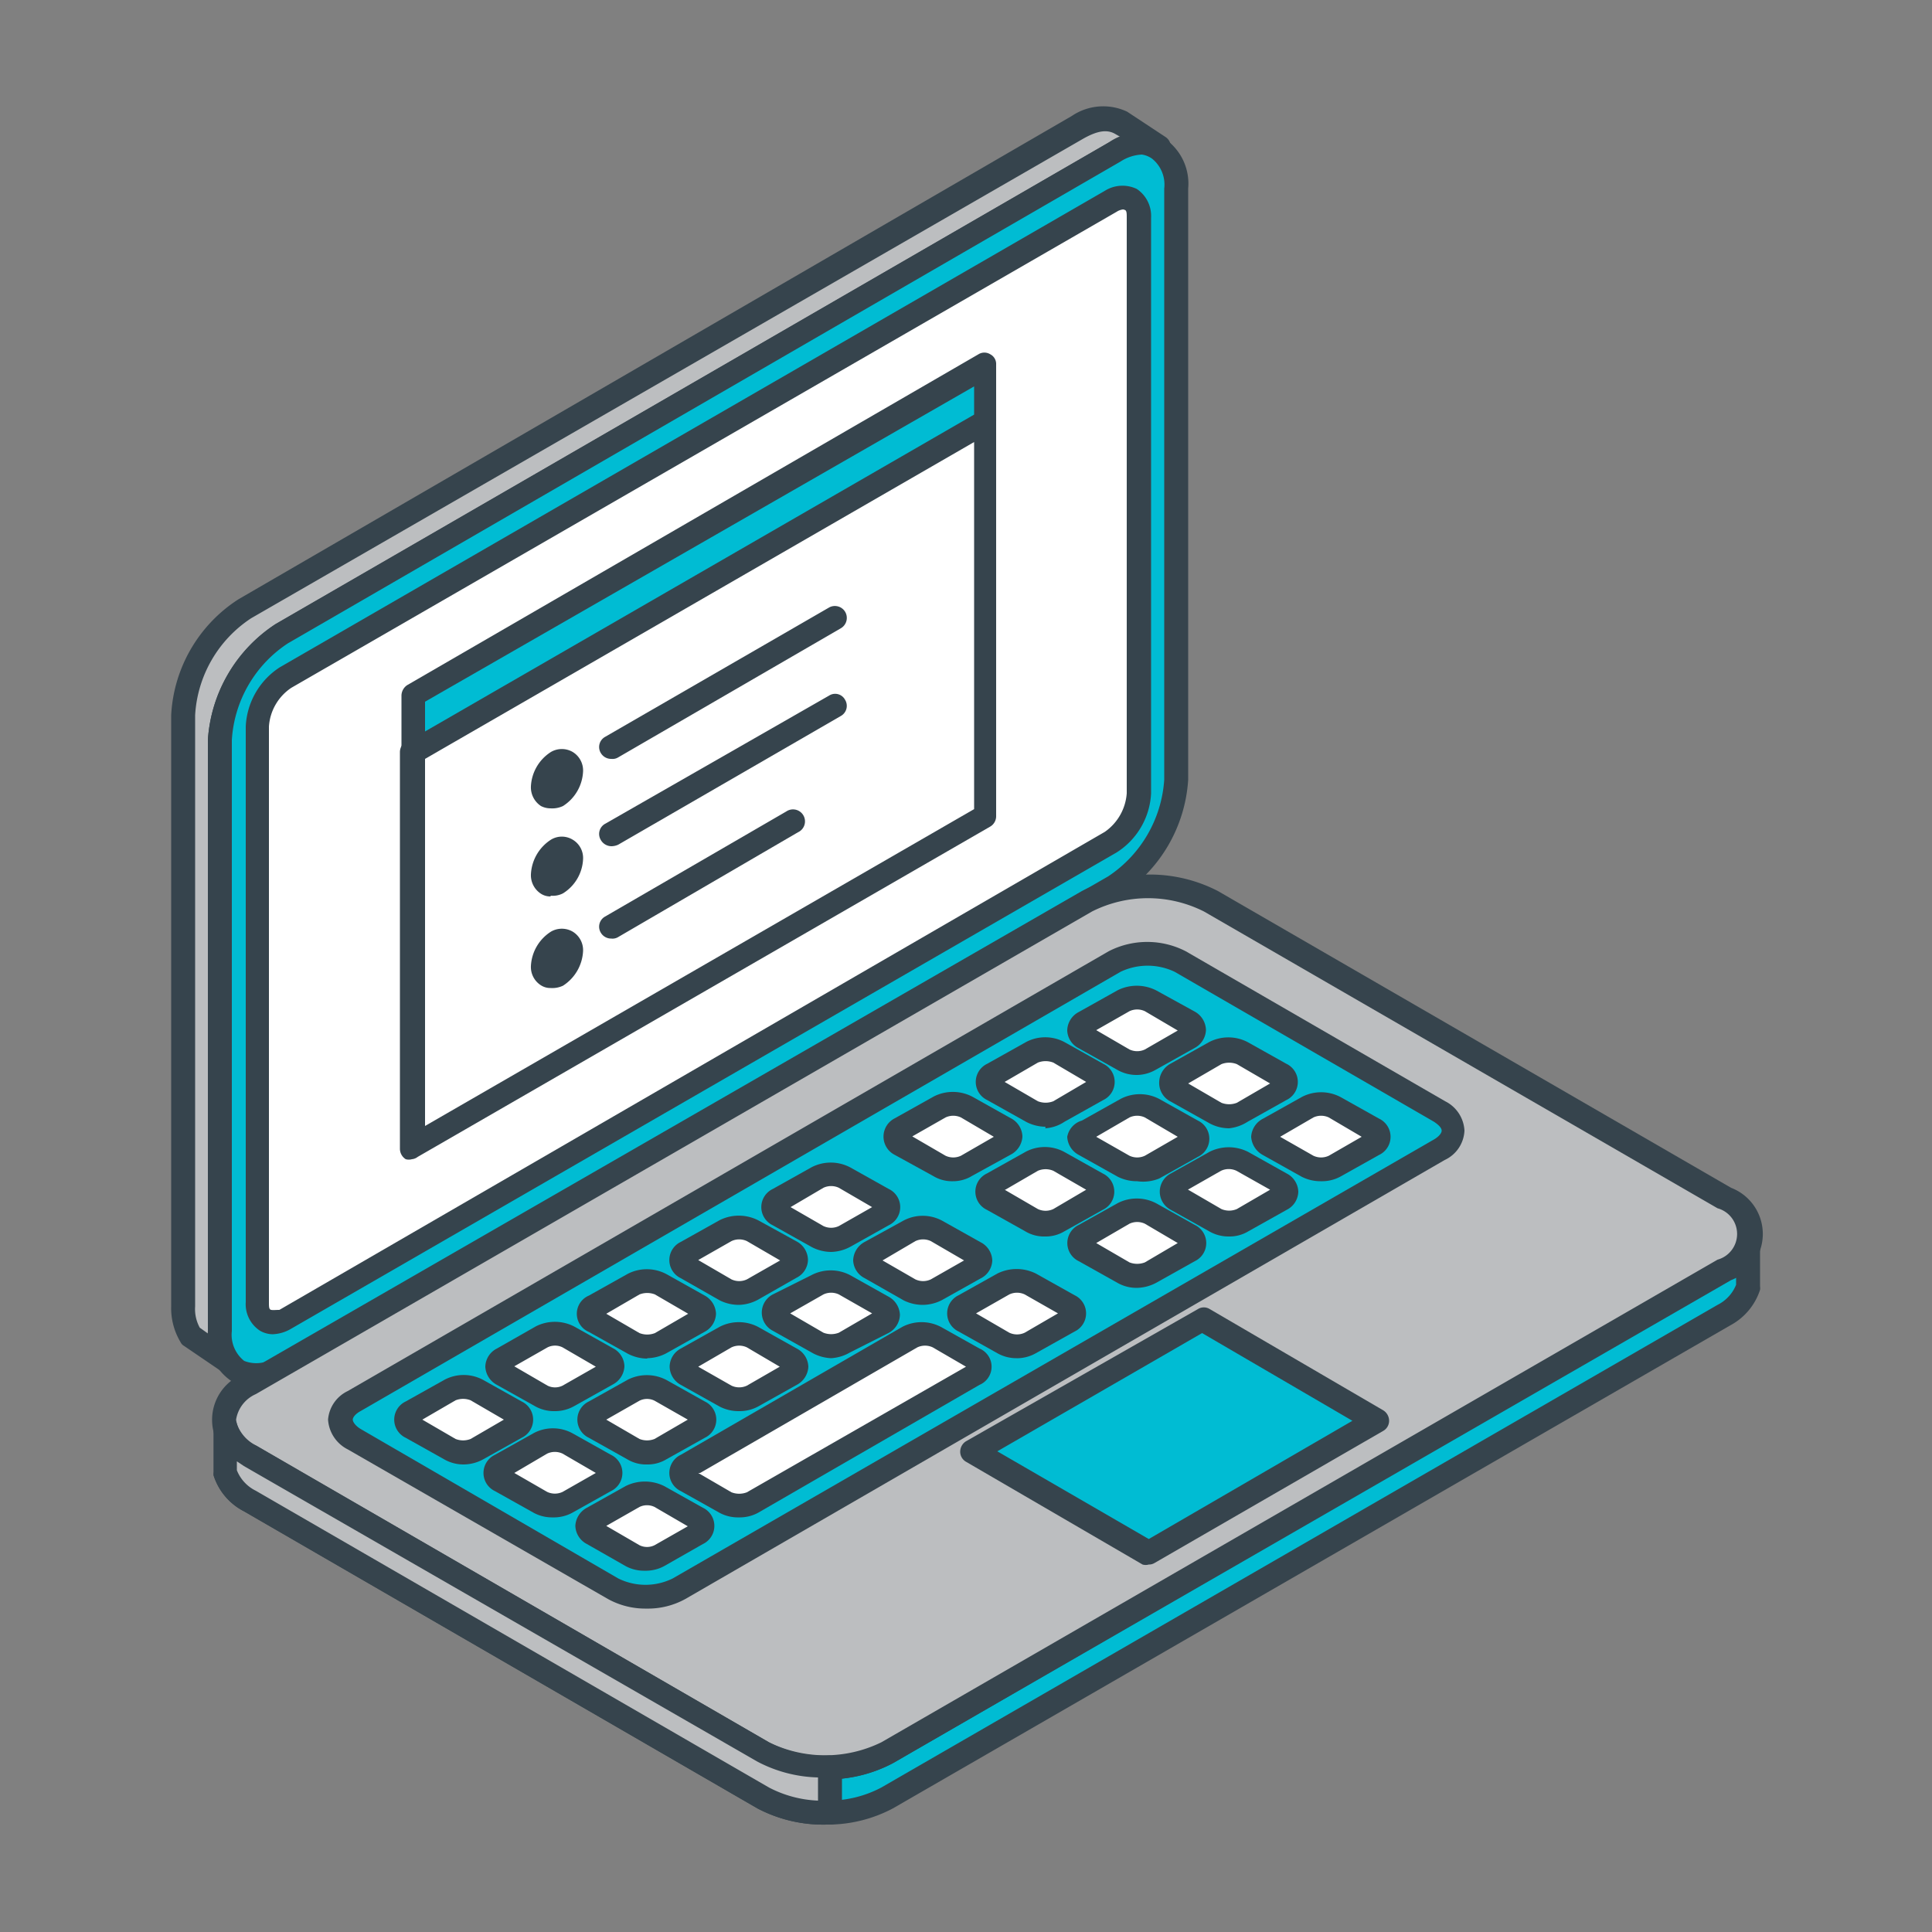<svg id="Layer_1" data-name="Layer 1" xmlns="http://www.w3.org/2000/svg" viewBox="0 0 50 50"><rect x="0" y="0" width="50" height="50" fill="#808080" stroke="none"/><defs><style>.cls-1{fill:#bcbec0;}.cls-1,.cls-2,.cls-3,.cls-4{fill-rule:evenodd;}.cls-2{fill:#36444d;}.cls-3{fill:#00bcd3;}.cls-4{fill:#fff;}</style></defs><path class="cls-1" d="M5.88,35.22l-1-.64a1.49,1.49,0,0,1-.19-.77V18.51a3.52,3.52,0,0,1,1.6-2.77L27.9,3.31A1.12,1.12,0,0,1,29,3.2l.94.64A1.15,1.15,0,0,0,28.84,4L7.29,16.39a3.5,3.5,0,0,0-1.6,2.76v15.3A1.38,1.38,0,0,0,5.88,35.22Z"/><path class="cls-2" d="M5.17,34.36l.21.15V19.15a3.88,3.88,0,0,1,1.75-3L28.69,3.69l.3-.15-.14-.08c-.2-.11-.44-.08-.8.12L6.5,16a3.22,3.22,0,0,0-1.45,2.51V33.81a1,1,0,0,0,.12.55Zm.71,1.17a.32.32,0,0,1-.18-.06l-.94-.64a.22.22,0,0,1-.09-.1,1.7,1.7,0,0,1-.24-.91V18.51a3.8,3.8,0,0,1,1.74-3L27.74,3a1.45,1.45,0,0,1,1.43-.11l1,.66a.31.31,0,0,1,.09.41.32.32,0,0,1-.41.12.81.81,0,0,0-.84.1L7.45,16.65A3.19,3.19,0,0,0,6,19.16V34.45a1.15,1.15,0,0,0,.15.61.3.3,0,0,1,0,.38A.3.3,0,0,1,5.88,35.53Z"/><path class="cls-3" d="M7.29,16.39,28.84,4c.88-.5,1.6-.09,1.6.93v15.3A3.56,3.56,0,0,1,28.84,23L7.28,35.38c-.88.51-1.6.09-1.59-.93V19.15A3.53,3.53,0,0,1,7.29,16.39Z"/><path class="cls-2" d="M7.29,16.39h0ZM29.55,4a1.11,1.11,0,0,0-.55.18L7.45,16.65h0A3.23,3.23,0,0,0,6,19.15v15.3a.86.86,0,0,0,.32.77.85.85,0,0,0,.82-.11L28.68,22.68a3.26,3.26,0,0,0,1.45-2.5V4.88a.86.86,0,0,0-.31-.77A.6.6,0,0,0,29.55,4ZM6.57,35.9A1.13,1.13,0,0,1,6,35.75a1.41,1.41,0,0,1-.62-1.3V19.15a3.88,3.88,0,0,1,1.76-3L28.69,3.69a1.4,1.4,0,0,1,1.44-.11,1.41,1.41,0,0,1,.62,1.3v15.3a3.86,3.86,0,0,1-1.76,3L7.44,35.64A1.67,1.67,0,0,1,6.57,35.9Z"/><path class="cls-4" d="M7.39,17.53l5.67-3.27,15.69-9c.4-.23.73,0,.73.42v14.9a1.61,1.61,0,0,1-.73,1.27L11,32,7.38,34.12c-.4.23-.73,0-.73-.42V18.8A1.61,1.61,0,0,1,7.39,17.53Z"/><path class="cls-2" d="M7.39,17.53ZM29.07,5.42a.38.38,0,0,0-.17.06L7.54,17.8h0a1.31,1.31,0,0,0-.58,1V33.7c0,.12,0,.19.06.2s.1,0,.21,0L28.59,21.53a1.33,1.33,0,0,0,.57-1V5.63c0-.11,0-.19-.06-.2Zm-22,29.11a.67.67,0,0,1-.34-.09.82.82,0,0,1-.37-.74V18.8a1.93,1.93,0,0,1,.88-1.53L28.59,4.94a.86.86,0,0,1,.83-.05.84.84,0,0,1,.37.74v14.9a1.92,1.92,0,0,1-.89,1.53L7.53,34.39A1,1,0,0,1,7.05,34.53Z"/><polygon class="cls-4" points="10.66 19.46 25.47 10.91 25.47 21.12 10.66 29.67 10.66 19.46"/><path class="cls-2" d="M11,19.64v9.5l14.21-8.2v-9.5L11,19.64ZM10.66,30a.29.29,0,0,1-.16,0,.32.32,0,0,1-.15-.27V19.46a.33.33,0,0,1,.15-.27l14.82-8.55a.29.29,0,0,1,.31,0,.28.28,0,0,1,.15.27V21.12a.31.31,0,0,1-.15.27L10.81,29.94A.28.28,0,0,1,10.66,30Z"/><polygon class="cls-3" points="10.66 19.46 25.47 10.91 25.47 9.43 10.66 17.99 10.66 19.46"/><path class="cls-2" d="M11,18.16v.77l14.21-8.2V10L11,18.16Zm-.3,1.61a.42.42,0,0,1-.16,0,.33.33,0,0,1-.15-.27V18a.33.33,0,0,1,.15-.27L25.32,9.17a.29.29,0,0,1,.31,0,.28.28,0,0,1,.15.26v1.48a.29.29,0,0,1-.15.26L10.81,19.73A.42.42,0,0,1,10.66,19.77Z"/><path class="cls-3" d="M14.41,19.73h0c.2-.12.37,0,.37.2h0a.79.79,0,0,1-.37.63h0c-.2.12-.36,0-.36-.21h0A.78.78,0,0,1,14.41,19.73Z"/><path class="cls-2" d="M14.41,19.73h0Zm-.16,1.19a.54.54,0,0,1-.25-.06.58.58,0,0,1-.26-.51,1.12,1.12,0,0,1,.52-.89.56.56,0,0,1,.56,0,.56.56,0,0,1,.27.5,1.12,1.12,0,0,1-.52.9A.65.65,0,0,1,14.25,20.92Z"/><path class="cls-3" d="M14.41,22h0a.23.23,0,0,1,.37.21h0a.82.82,0,0,1-.37.63h0c-.2.11-.36,0-.36-.21h0A.8.8,0,0,1,14.41,22Z"/><path class="cls-2" d="M14.41,22h0Zm-.16,1.2a.45.45,0,0,1-.25-.07.57.57,0,0,1-.26-.5,1.13,1.13,0,0,1,.52-.9.54.54,0,0,1,.56,0,.55.55,0,0,1,.27.5,1.1,1.1,0,0,1-.52.89A.57.57,0,0,1,14.25,23.18Z"/><path class="cls-3" d="M14.41,24.38h0c.2-.12.37,0,.37.2h0a.81.81,0,0,1-.37.63h0c-.2.12-.36,0-.36-.21h0A.78.78,0,0,1,14.41,24.38Z"/><path class="cls-2" d="M14.41,24.38h0Zm-.16,1.19A.45.45,0,0,1,14,25.5a.56.56,0,0,1-.26-.5,1.12,1.12,0,0,1,.52-.89.56.56,0,0,1,.56,0,.56.56,0,0,1,.27.5,1.13,1.13,0,0,1-.52.9A.65.65,0,0,1,14.25,25.57Z"/><path class="cls-3" d="M45.24,32.13v1.16a1.27,1.27,0,0,1-.64.74L23,46.53a3.24,3.24,0,0,1-1.5.38,3.38,3.38,0,0,1-1.71-.38L6.46,38.84a1.3,1.3,0,0,1-.64-.74V36.93a1.3,1.3,0,0,0,.64.74l13.29,7.69a3.38,3.38,0,0,0,1.71.38,3.24,3.24,0,0,0,1.5-.38L44.6,32.86A1.28,1.28,0,0,0,45.24,32.13Z"/><path class="cls-2" d="M6.13,38.06a1,1,0,0,0,.49.52L19.9,46.26a3,3,0,0,0,1.56.34,2.93,2.93,0,0,0,1.35-.34L44.45,33.77a1,1,0,0,0,.48-.52V33l-.17.11L23.11,45.63a3.6,3.6,0,0,1-1.63.42,3.66,3.66,0,0,1-1.88-.42L6.31,37.94l-.18-.12v.24ZM21.4,47.22a3.66,3.66,0,0,1-1.8-.42L6.31,39.11a1.58,1.58,0,0,1-.78-.92.28.28,0,0,1,0-.09V36.93a.3.3,0,0,1,.26-.3.31.31,0,0,1,.34.22,1,1,0,0,0,.5.56L19.9,45.09a2.91,2.91,0,0,0,1.56.34,2.81,2.81,0,0,0,1.35-.34L44.45,32.6a1,1,0,0,0,.49-.56.31.31,0,0,1,.34-.22.31.31,0,0,1,.27.31v1.16a.29.29,0,0,1,0,.09,1.6,1.6,0,0,1-.77.92L23.11,46.8a3.6,3.6,0,0,1-1.63.42Z"/><path class="cls-1" d="M6.46,35.81,28.1,23.32a3.56,3.56,0,0,1,3.21,0L44.6,31a1,1,0,0,1,0,1.85L23,45.36a3.56,3.56,0,0,1-3.21,0L6.46,37.67A1,1,0,0,1,6.46,35.81Z"/><path class="cls-2" d="M6.46,35.81h0Zm.16.27a.87.87,0,0,0-.51.66.85.85,0,0,0,.51.67L19.9,45.09a3.31,3.31,0,0,0,2.91,0L44.45,32.6a.69.69,0,0,0,0-1.33L31.16,23.59a3.22,3.22,0,0,0-2.9,0L6.62,36.08Zm14.74,10a3.58,3.58,0,0,1-1.76-.43L6.31,37.94a1.28,1.28,0,0,1,0-2.39L28,23.06a3.84,3.84,0,0,1,3.52,0l13.28,7.68a1.28,1.28,0,0,1,0,2.39L23.11,45.63A3.68,3.68,0,0,1,21.36,46.05Z"/><polygon class="cls-3" points="29.73 40.19 35.65 36.77 31.11 34.15 25.2 37.56 29.73 40.19"/><path class="cls-2" d="M25.81,37.56l3.92,2.27L35,36.77,31.11,34.5l-5.3,3.06Zm3.92,2.93a.29.29,0,0,1-.16,0L25,37.83a.3.3,0,0,1-.15-.27A.32.32,0,0,1,25,37.3L31,33.88a.29.29,0,0,1,.31,0L35.8,36.5a.32.32,0,0,1,.15.27.3.3,0,0,1-.15.26l-5.92,3.42A.28.28,0,0,1,29.73,40.49Z"/><path class="cls-3" d="M9.17,36.25,28.84,24.89a1.93,1.93,0,0,1,1.72,0l6.7,3.88c.47.27.47.71,0,1L17.59,41.12a1.91,1.91,0,0,1-1.71,0L9.17,37.24A.52.52,0,0,1,9.17,36.25Z"/><path class="cls-2" d="M9.17,36.25l.16.27c-.13.07-.2.16-.2.22s.07.16.2.24L16,40.85a1.59,1.59,0,0,0,1.41,0L37.11,29.49c.12-.07.2-.16.2-.23s-.08-.15-.2-.23L30.4,25.15a1.63,1.63,0,0,0-1.4,0L9.33,36.52l-.16-.27Zm7.56,5.38a2,2,0,0,1-1-.25L9,37.51a.93.93,0,0,1-.51-.77A.9.9,0,0,1,9,36L28.69,24.62a2.18,2.18,0,0,1,2,0l6.71,3.88a.9.9,0,0,1,.5.76.88.88,0,0,1-.51.76L17.74,41.38A2,2,0,0,1,16.73,41.63Z"/><path class="cls-4" d="M17.81,35.16l1-.56a.8.8,0,0,1,.71,0l1,.56c.19.12.19.3,0,.41l-1,.56a.8.8,0,0,1-.71,0l-1-.56C17.61,35.46,17.61,35.28,17.81,35.16Z"/><path class="cls-2" d="M18.07,35.37l.86.49a.47.47,0,0,0,.4,0l.85-.49-.85-.5a.47.47,0,0,0-.4,0l-.86.5Zm1.06,1.15a1.07,1.07,0,0,1-.51-.12l-1-.56a.55.55,0,0,1-.29-.47.54.54,0,0,1,.29-.47h0l1-.56a1.08,1.08,0,0,1,1,0l1,.56a.55.55,0,0,1,.3.47.56.56,0,0,1-.3.47l-1,.56A1,1,0,0,1,19.13,36.52Z"/><path class="cls-4" d="M14,37.36l-1,.55c-.2.12-.2.3,0,.41l1,.56a.81.81,0,0,0,.71,0l1-.56c.2-.11.2-.29,0-.41l-1-.55A.75.75,0,0,0,14,37.36Z"/><path class="cls-2" d="M13.31,38.12l.85.49a.47.47,0,0,0,.4,0l.86-.49-.86-.5a.47.47,0,0,0-.4,0l-.85.5Zm1,1.15a1,1,0,0,1-.5-.12l-1-.56a.52.52,0,0,1,0-.94l1-.56h0a1.06,1.06,0,0,1,1,0l1,.56a.52.52,0,0,1,0,.94l-1,.56A1,1,0,0,1,14.36,39.27Z"/><path class="cls-4" d="M16.39,38.73l-1,.56c-.19.11-.19.29,0,.41l1,.56a.8.8,0,0,0,.71,0l1-.56a.22.22,0,0,0,0-.41l-1-.56A.81.81,0,0,0,16.39,38.73Z"/><path class="cls-2" d="M15.69,39.49l.86.5a.44.44,0,0,0,.39,0l.86-.49-.86-.5a.45.45,0,0,0-.39,0l-.86.49Zm1,1.16a1,1,0,0,1-.5-.12l-1-.57a.55.55,0,0,1-.3-.47.56.56,0,0,1,.3-.47l1-.56h0a1.12,1.12,0,0,1,1,0l1,.56a.52.52,0,0,1,0,.94l-1,.57A1,1,0,0,1,16.74,40.65Z"/><path class="cls-4" d="M14.72,36.13l1-.56c.19-.11.19-.29,0-.41l-1-.56a.78.78,0,0,0-.7,0l-1,.56a.22.22,0,0,0,0,.41l1,.56A.8.8,0,0,0,14.72,36.13Z"/><path class="cls-2" d="M13.31,35.36l.86.5a.44.44,0,0,0,.39,0l.86-.49-.86-.5a.44.44,0,0,0-.39,0l-.86.49Zm1.41.77h0Zm-.35.39a1,1,0,0,1-.51-.12l-1-.56a.56.56,0,0,1-.3-.47.54.54,0,0,1,.3-.47l1-.57a1.09,1.09,0,0,1,1,0l1,.56a.54.54,0,0,1,.3.47.56.56,0,0,1-.3.47l-1,.56h0A1,1,0,0,1,14.37,36.52Z"/><path class="cls-4" d="M17.1,34.75l1-.56a.21.21,0,0,0,0-.4l-1-.56a.75.75,0,0,0-.7,0l-1,.56c-.2.11-.2.29,0,.4l1,.56A.73.73,0,0,0,17.1,34.75Z"/><path class="cls-2" d="M15.69,34l.86.5a.55.55,0,0,0,.4,0l.86-.5-.86-.5a.55.55,0,0,0-.4,0l-.86.5Zm1.41.76h0Zm-.35.4a1.1,1.1,0,0,1-.51-.13l-1-.56a.51.51,0,0,1,0-.94l1-.56a1.08,1.08,0,0,1,1,0l1,.56a.56.56,0,0,1,.29.47.55.55,0,0,1-.3.47l-1,.56h0A1.1,1.1,0,0,1,16.75,35.15Z"/><path class="cls-4" d="M13.3,37l-1,.55a.75.75,0,0,1-.71,0l-1-.56a.21.21,0,0,1,0-.4l1-.56a.75.75,0,0,1,.71,0l1,.56C13.5,36.65,13.5,36.83,13.3,37Z"/><path class="cls-2" d="M10.93,36.74l.86.5a.53.53,0,0,0,.39,0l.86-.5-.86-.5a.53.53,0,0,0-.39,0l-.86.5ZM12,37.9a1,1,0,0,1-.5-.13l-1-.56a.52.52,0,0,1,0-.94l1-.56a1.06,1.06,0,0,1,1,0l1,.56a.52.52,0,0,1,0,.94l-1,.56A1.07,1.07,0,0,1,12,37.9Z"/><path class="cls-4" d="M15.43,36.54l1-.56a.81.81,0,0,1,.71,0l1,.56c.19.11.19.29,0,.41l-1,.55a.75.75,0,0,1-.71,0l-1-.55C15.23,36.83,15.23,36.65,15.43,36.54Z"/><path class="cls-2" d="M15.69,36.74l.86.5a.53.53,0,0,0,.39,0l.86-.5-.86-.49a.44.44,0,0,0-.39,0l-.86.49Zm1.06,1.16a.94.94,0,0,1-.51-.13l-1-.56a.52.52,0,0,1,0-.94h0l1-.56a1.09,1.09,0,0,1,1,0l1,.56a.52.52,0,0,1,0,.94l-1,.56A.93.93,0,0,1,16.75,37.9Z"/><path class="cls-4" d="M22.57,32.41l1-.56a.8.8,0,0,1,.71,0l1,.56a.22.22,0,0,1,0,.41l-1,.56a.8.8,0,0,1-.71,0l-1-.56A.22.22,0,0,1,22.57,32.41Z"/><path class="cls-2" d="M22.57,32.41h0Zm.27.21.85.49a.47.47,0,0,0,.4,0l.86-.49-.86-.5a.47.47,0,0,0-.4,0l-.85.5Zm1.05,1.15a1.1,1.1,0,0,1-.51-.12l-1-.57a.54.54,0,0,1-.3-.46.56.56,0,0,1,.3-.48l1-.55a1.06,1.06,0,0,1,1,0l1,.56a.55.55,0,0,1,.3.47.54.54,0,0,1-.31.47l-1,.56A1.1,1.1,0,0,1,23.89,33.77Z"/><path class="cls-4" d="M25,33.79l1-.56a.8.8,0,0,1,.71,0l1,.56a.22.22,0,0,1,0,.41l-1,.56a.78.78,0,0,1-.7,0l-1-.57A.21.21,0,0,1,25,33.79Z"/><path class="cls-2" d="M25,33.79h0Zm.26.2.86.5a.47.47,0,0,0,.4,0l.86-.5-.86-.49a.47.47,0,0,0-.4,0l-.86.49Zm1.06,1.16a1,1,0,0,1-.51-.13l-1-.56a.52.52,0,0,1,0-.94l1-.56a1.12,1.12,0,0,1,1,0l1,.56a.52.52,0,0,1,0,.94l-1,.56A1,1,0,0,1,26.27,35.15Z"/><path class="cls-4" d="M19.48,33.38l1-.56a.22.22,0,0,0,0-.41l-1-.56a.8.8,0,0,0-.71,0l-1,.56c-.2.11-.2.29,0,.41l1,.56A.78.78,0,0,0,19.48,33.38Z"/><path class="cls-2" d="M18.07,32.61l.86.5a.47.47,0,0,0,.4,0h0l.86-.49-.86-.5a.47.47,0,0,0-.4,0l-.86.49Zm1.06,1.16a1.1,1.1,0,0,1-.51-.12l-1-.57a.52.52,0,0,1,0-.94l1-.56a1.11,1.11,0,0,1,1,0l1,.55a.55.55,0,0,1,.29.48.53.53,0,0,1-.3.46l-1,.57A1.1,1.1,0,0,1,19.13,33.77Z"/><path class="cls-4" d="M21.87,32l1-.56c.2-.11.2-.29,0-.4l-1-.56a.81.81,0,0,0-.71,0l-1,.56a.21.21,0,0,0,0,.4l1,.56A.75.75,0,0,0,21.87,32Z"/><path class="cls-2" d="M20.46,31.24l.85.49a.47.47,0,0,0,.4,0l.86-.49-.86-.5a.47.47,0,0,0-.4,0l-.85.5Zm1.41.76Zm-.36.4a1.1,1.1,0,0,1-.51-.13l-1-.56a.52.52,0,0,1,0-.94l1-.56a1.08,1.08,0,0,1,1,0l1,.56a.52.52,0,0,1,0,.94l-1,.56h0A1.1,1.1,0,0,1,21.51,32.4Z"/><path class="cls-4" d="M20.19,33.79l1-.56a.78.78,0,0,1,.7,0l1,.56a.21.21,0,0,1,0,.4l-1,.56a.73.73,0,0,1-.7,0l-1-.56A.21.21,0,0,1,20.19,33.79Z"/><path class="cls-2" d="M20.19,33.79h0Zm.26.2.86.5a.55.55,0,0,0,.4,0l.86-.5-.86-.49a.47.47,0,0,0-.4,0l-.86.49Zm1.06,1.16A1.1,1.1,0,0,1,21,35l-1-.56a.53.53,0,0,1,0-.94L21,33a1.08,1.08,0,0,1,1,0l1,.56a.56.56,0,0,1,.29.47.55.55,0,0,1-.3.47L22,35A1.1,1.1,0,0,1,21.51,35.15Z"/><path class="cls-4" d="M17.81,37.92l5.73-3.32a.78.78,0,0,1,.7,0l1,.56c.19.12.19.3,0,.41l-5.73,3.31a.81.81,0,0,1-.71,0l-1-.56C17.61,38.21,17.61,38,17.81,37.92Z"/><path class="cls-2" d="M18.07,38.12l.86.5a.55.55,0,0,0,.4,0L25,35.37l-.86-.5a.47.47,0,0,0-.4,0l-5.62,3.25Zm1.05,1.15a1,1,0,0,1-.5-.12l-1-.56a.52.52,0,0,1,0-.94h0l5.73-3.31a1.08,1.08,0,0,1,1,0l1,.56a.51.51,0,0,1,0,.94l-5.73,3.31A1,1,0,0,1,19.12,39.27Z"/><path class="cls-4" d="M30.49,27.83l1-.55a.78.78,0,0,1,.7,0l1,.56a.21.21,0,0,1,0,.4l-1,.56a.73.73,0,0,1-.7,0l-1-.56C30.29,28.13,30.29,28,30.49,27.83Z"/><path class="cls-2" d="M30.49,27.83h0Zm.26.21.86.5a.55.55,0,0,0,.4,0l.86-.5-.86-.5a.55.55,0,0,0-.4,0l-.86.5Zm1.06,1.16a1.07,1.07,0,0,1-.51-.13l-1-.56A.54.54,0,0,1,30,28a.56.56,0,0,1,.29-.47l1-.56a1.08,1.08,0,0,1,1,0l1,.56a.52.52,0,0,1,0,.94l-1,.56A1.1,1.1,0,0,1,31.81,29.2Z"/><path class="cls-4" d="M32.87,29.21l1-.56a.78.78,0,0,1,.7,0l1,.56c.19.12.19.3,0,.41l-1,.56a.78.78,0,0,1-.7,0l-1-.56A.22.22,0,0,1,32.87,29.21Z"/><path class="cls-2" d="M32.87,29.21h0Zm.26.21.86.49a.47.47,0,0,0,.4,0l.85-.49-.85-.5a.47.47,0,0,0-.4,0l-.86.5Zm1.06,1.15a1.07,1.07,0,0,1-.51-.12l-1-.56a.58.58,0,0,1-.3-.47.56.56,0,0,1,.31-.47l1-.56a1.08,1.08,0,0,1,1,0l1,.56a.52.52,0,0,1,0,.94l-1,.56A1,1,0,0,1,34.19,30.57Z"/><path class="cls-4" d="M29.78,27.43l1-.56a.22.22,0,0,0,0-.41l-1-.56a.78.78,0,0,0-.7,0l-1,.56c-.2.11-.2.29,0,.41l1,.56A.8.8,0,0,0,29.78,27.43Z"/><path class="cls-2" d="M28.37,26.66l.86.5a.47.47,0,0,0,.4,0h0l.85-.49-.85-.5a.47.47,0,0,0-.4,0l-.86.49Zm1.06,1.16a1,1,0,0,1-.51-.13l-1-.56a.54.54,0,0,1-.3-.46.55.55,0,0,1,.3-.48l1-.56a1.11,1.11,0,0,1,1,0l1,.55a.56.56,0,0,1,.29.48.55.55,0,0,1-.29.46l-1,.56A1,1,0,0,1,29.43,27.82Z"/><path class="cls-4" d="M28.11,29.21l1-.56a.8.8,0,0,1,.71,0l1,.56a.22.22,0,0,1,0,.41l-1,.56a.81.81,0,0,1-.71,0l-1-.56A.22.22,0,0,1,28.11,29.21Z"/><path class="cls-2" d="M28.11,29.21Zm.26.21.86.49a.47.47,0,0,0,.4,0l.85-.49-.85-.5a.47.47,0,0,0-.4,0l-.86.5Zm1.06,1.15a1.1,1.1,0,0,1-.51-.12l-1-.56a.56.56,0,0,1-.3-.47A.54.54,0,0,1,28,29l1-.56a1.08,1.08,0,0,1,1,0l1,.56a.52.52,0,0,1,0,.94l-1,.56A1.1,1.1,0,0,1,29.43,30.57Z"/><path class="cls-4" d="M30.49,30.59l1-.56a.78.78,0,0,1,.7,0l1,.56a.22.22,0,0,1,0,.41l-1,.56a.8.8,0,0,1-.71,0l-1-.56C30.29,30.88,30.29,30.7,30.49,30.59Z"/><path class="cls-2" d="M30.49,30.59h0Zm.26.2.86.5a.51.51,0,0,0,.4,0l.86-.5L32,30.3a.47.47,0,0,0-.4,0l-.86.49ZM31.81,32a1,1,0,0,1-.51-.13l-1-.56a.53.53,0,0,1,0-.94l1-.56a1.11,1.11,0,0,1,1,0l1,.56a.55.55,0,0,1,.3.47.54.54,0,0,1-.3.47l-1,.56A.93.93,0,0,1,31.81,32Z"/><path class="cls-4" d="M25,30.18l1-.56a.22.22,0,0,0,0-.41l-1-.56a.8.8,0,0,0-.71,0l-1,.56a.22.22,0,0,0,0,.41l1,.56A.81.81,0,0,0,25,30.18Z"/><path class="cls-2" d="M23.61,29.41l.86.5a.47.47,0,0,0,.4,0l.85-.49-.85-.5a.47.47,0,0,0-.4,0l-.86.49Zm1.41.77h0Zm-.36.39a.93.93,0,0,1-.5-.13l-1-.55a.53.53,0,0,1,0-.95l1-.56a1.09,1.09,0,0,1,1,0l1,.56a.55.55,0,0,1,.3.47.56.56,0,0,1-.3.47l-1,.55h0A.94.94,0,0,1,24.66,30.57Z"/><path class="cls-4" d="M27.4,28.8l1-.56c.19-.11.19-.29,0-.41l-1-.55a.75.75,0,0,0-.7,0l-1,.55c-.2.12-.2.3,0,.41l1,.56A.78.78,0,0,0,27.4,28.8Z"/><path class="cls-2" d="M26,28l.86.5a.55.55,0,0,0,.4,0h0l.85-.5-.85-.5a.55.55,0,0,0-.4,0L26,28Zm1.06,1.16a1.1,1.1,0,0,1-.51-.13l-1-.56a.52.52,0,0,1,0-.94l1-.56a1.06,1.06,0,0,1,1,0l1,.56a.52.52,0,0,1,0,.94l-1,.56A1,1,0,0,1,27.05,29.2Z"/><path class="cls-4" d="M25.73,30.59l1-.56a.78.78,0,0,1,.7,0l1,.56c.19.11.19.29,0,.41l-1,.55a.75.75,0,0,1-.71,0l-1-.55C25.53,30.88,25.53,30.7,25.73,30.59Z"/><path class="cls-2" d="M26,30.79l.86.5a.47.47,0,0,0,.4,0l.85-.5-.85-.49a.51.51,0,0,0-.4,0l-.86.5ZM27.05,32a.94.94,0,0,1-.51-.13l-1-.56a.52.52,0,0,1,0-.94h0l1-.56a1.06,1.06,0,0,1,1,0l1,.56a.52.52,0,0,1,0,.94l-1,.56A.93.93,0,0,1,27.05,32Z"/><path class="cls-4" d="M28.11,32l1-.56a.81.81,0,0,1,.71,0l1,.57a.21.21,0,0,1,0,.4l-1,.56a.81.81,0,0,1-.71,0l-1-.56C27.91,32.26,27.91,32.08,28.11,32Z"/><path class="cls-2" d="M28.37,32.17l.86.5a.55.55,0,0,0,.4,0l.85-.5-.85-.5a.47.47,0,0,0-.4,0l-.86.5Zm1.05,1.16a1,1,0,0,1-.5-.13l-1-.56a.52.52,0,0,1,0-.94h0l1-.56a1.08,1.08,0,0,1,1,0l1,.56a.52.52,0,0,1,0,.94l-1,.56A1.11,1.11,0,0,1,29.42,33.33Z"/><path class="cls-1" d="M21.48,46.91V45.74h0a3.4,3.4,0,0,1-1.71-.38L6.46,37.67a1.3,1.3,0,0,1-.64-.74V38.1a1.33,1.33,0,0,0,.64.74l13.29,7.69a3.4,3.4,0,0,0,1.71.38Z"/><path class="cls-2" d="M6.13,38.05a1,1,0,0,0,.49.53L19.9,46.26a3,3,0,0,0,1.27.34V46a3.54,3.54,0,0,1-1.57-.41L6.31,37.94l-.18-.12v.23Zm15.35,8.86h0Zm-.08.31a3.66,3.66,0,0,1-1.8-.42L6.31,39.11a1.58,1.58,0,0,1-.78-.92.28.28,0,0,1,0-.09V36.93a.3.3,0,0,1,.26-.3.31.31,0,0,1,.34.22,1,1,0,0,0,.5.56L19.9,45.09a3,3,0,0,0,1.56.34.41.41,0,0,1,.23.09.3.3,0,0,1,.1.22v1.17a.32.32,0,0,1-.29.31h-.1Z"/><path class="cls-2" d="M15.82,21.9a.32.32,0,0,1-.27-.16.3.3,0,0,1,.11-.42L21.46,18a.29.29,0,0,1,.41.11.3.3,0,0,1-.11.42L16,21.86A.42.42,0,0,1,15.82,21.9Z"/><path class="cls-2" d="M15.82,19.64a.31.31,0,0,1-.27-.15.3.3,0,0,1,.11-.42l5.8-3.35a.31.31,0,0,1,.41.11.31.31,0,0,1-.11.43L16,19.6A.28.28,0,0,1,15.82,19.64Z"/><path class="cls-2" d="M15.82,24.29a.31.31,0,0,1-.27-.15.3.3,0,0,1,.11-.42L20.35,21a.31.31,0,1,1,.3.54L16,24.25A.28.28,0,0,1,15.82,24.29Z"/></svg>